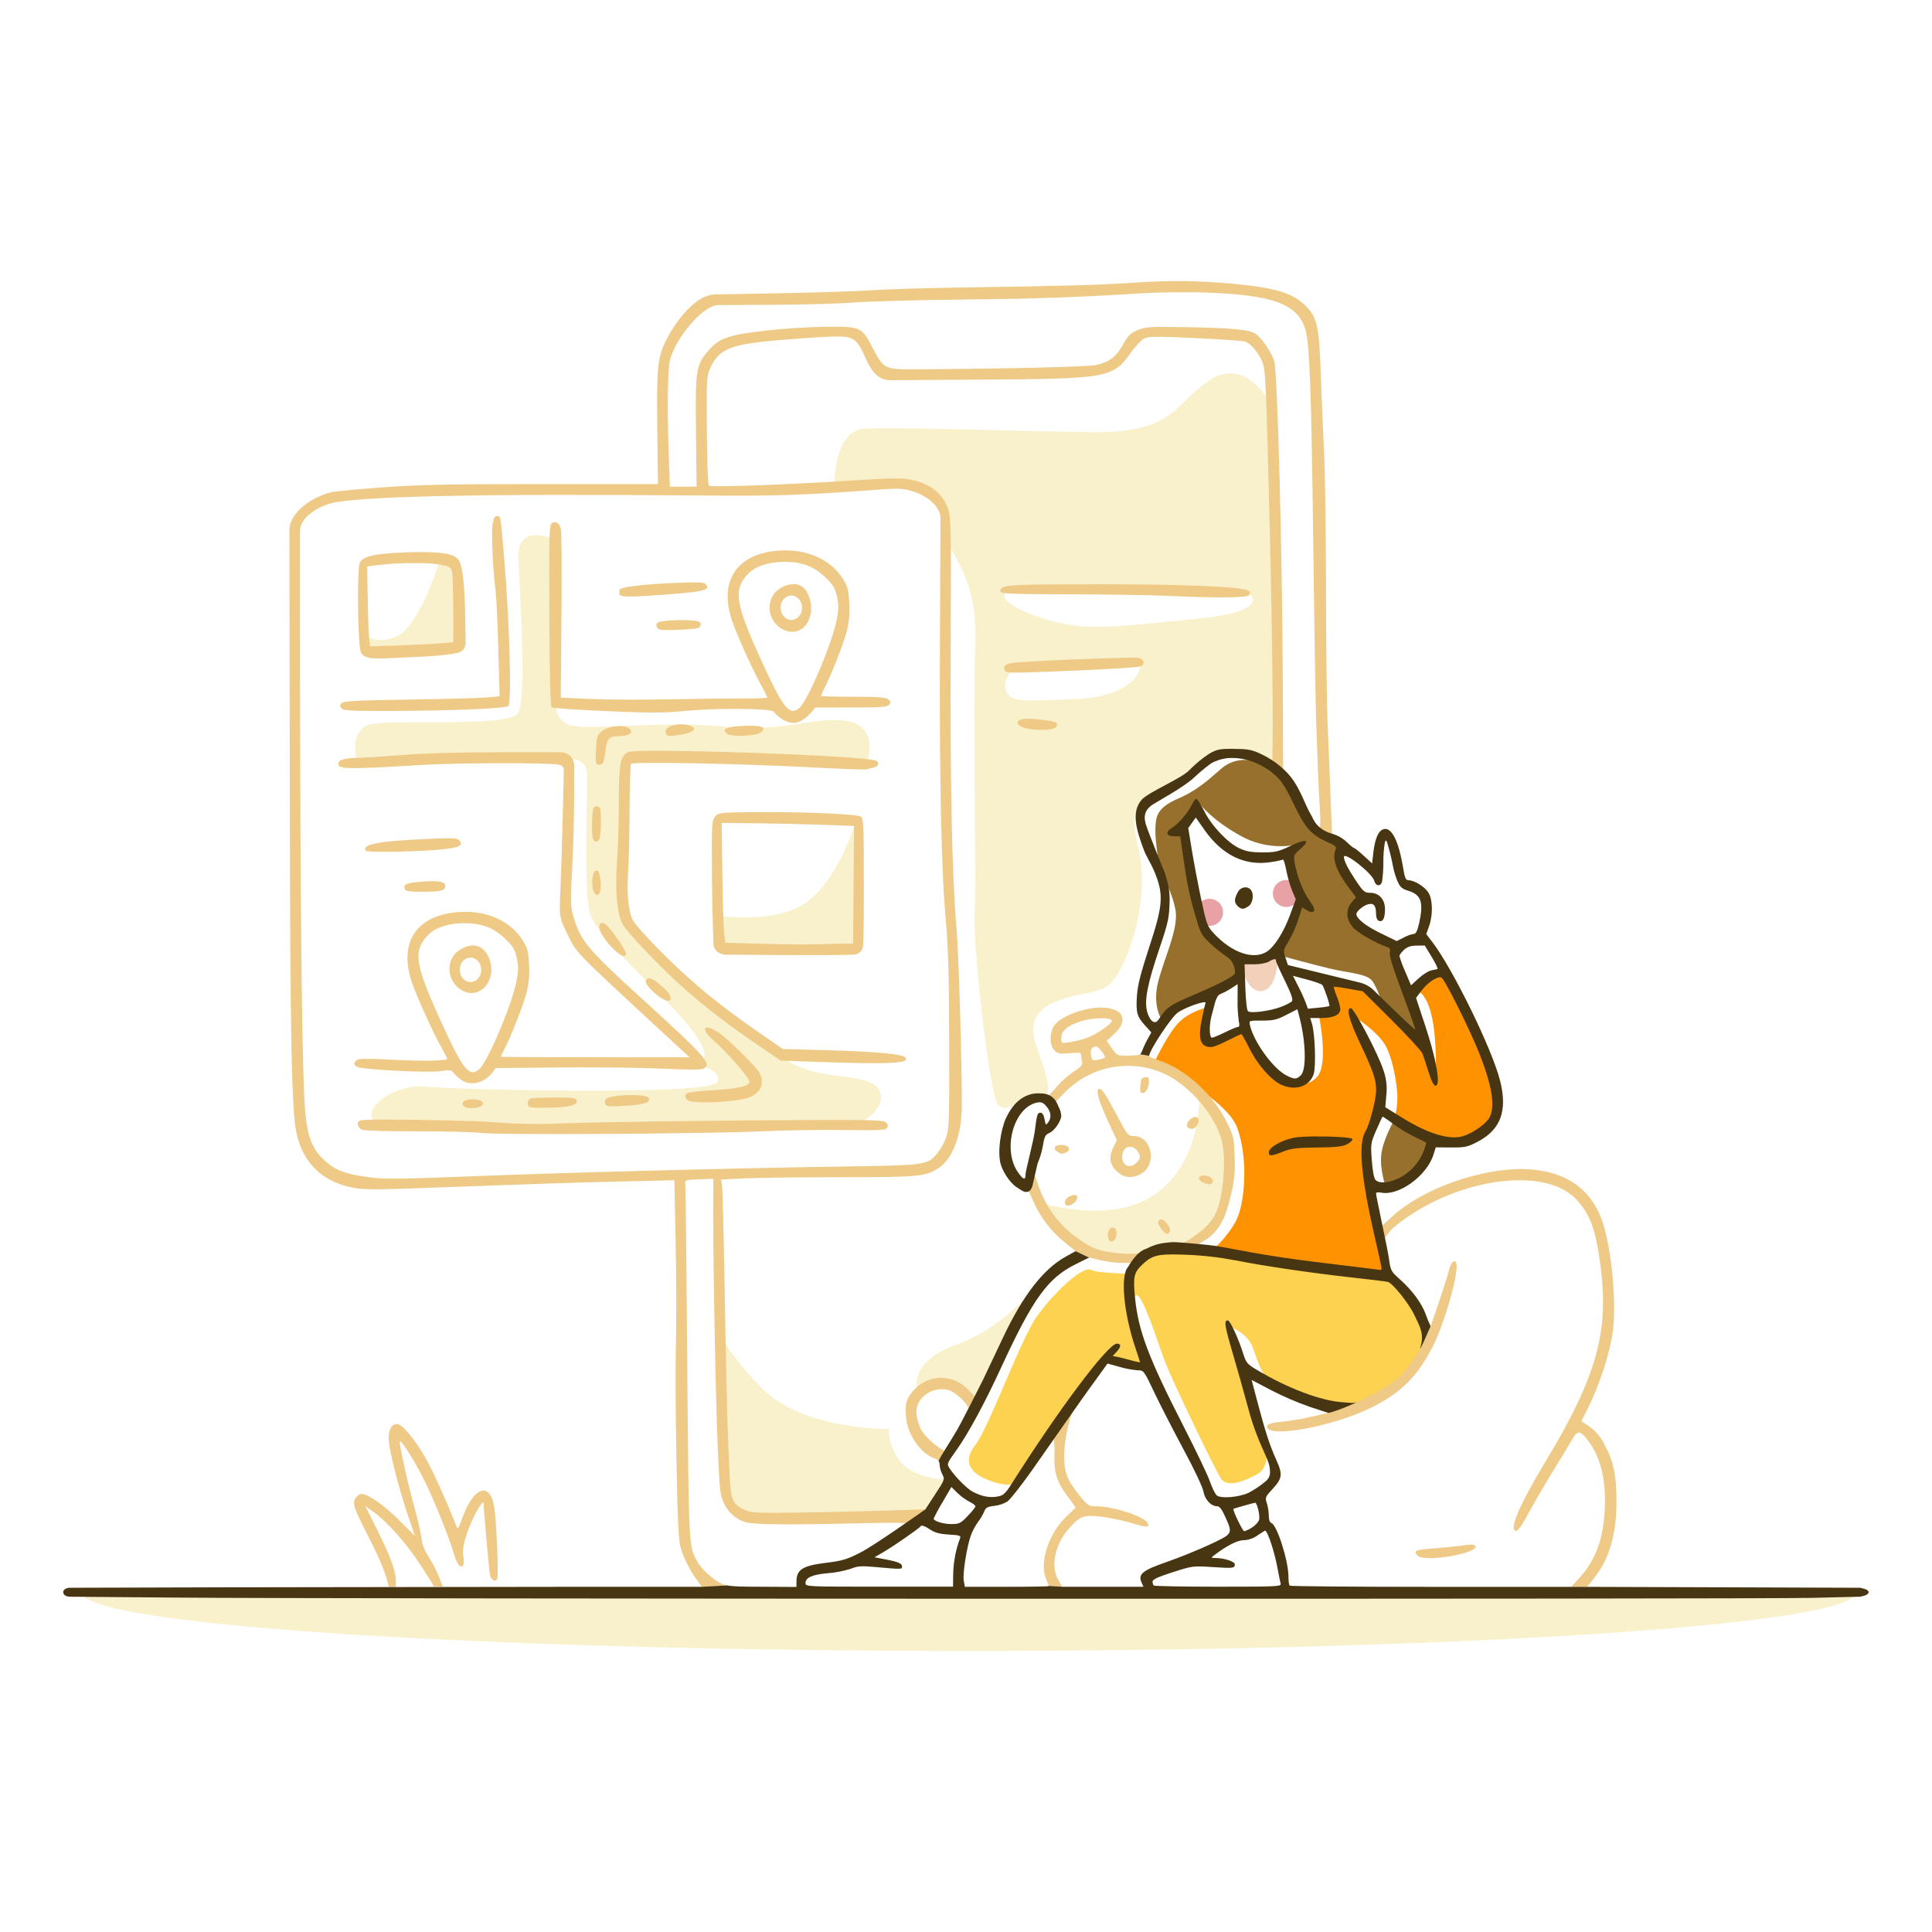 <?xml version="1.0" standalone="no"?><!DOCTYPE svg PUBLIC "-//W3C//DTD SVG 1.1//EN" "http://www.w3.org/Graphics/SVG/1.1/DTD/svg11.dtd"><svg height="1080" node-id="1" sillyvg="true" template-height="1080" template-width="1080" version="1.1" viewBox="0 0 1080 1080" width="1080" xmlns="http://www.w3.org/2000/svg" xmlns:xlink="http://www.w3.org/1999/xlink"><defs node-id="26"></defs><path d="M 1037.15 890.37 C 1037.15 902.21 939.15 913.10 781.35 918.83 C 623.55 924.56 430.75 924.20 278.00 917.90 C 125.25 911.60 36.80 900.37 46.88 888.56 L 541.63 890.37 Z" fill="#f9f1cb" fill-rule="nonzero" id="path2708" node-id="7" stroke="none" target-height="36" target-width="1000.35" target-x="36.8" target-y="888.56"></path><path d="M 687.88 208.71 C 683.76 208.77 679.74 210.06 676.36 212.42 C 655.90 225.68 657.42 242.35 608.93 241.59 C 560.44 240.83 499.07 238.59 482.78 239.69 C 466.49 240.79 466.50 269.62 466.50 269.62 C 466.50 269.62 501.91 267.35 514.22 272.46 C 526.53 277.57 529.38 287.04 528.22 296.89 C 527.06 306.74 546.78 318.49 545.22 359.40 C 543.66 400.31 545.97 496.91 544.84 512.06 C 543.71 527.21 553.17 613.96 558.10 617.75 C 563.03 621.54 562.45 618.12 575.10 615.28 C 587.75 612.44 589.50 613.01 579.46 585.17 C 569.42 557.33 602.56 557.70 616.01 552.97 C 629.46 548.24 642.34 504.10 637.23 478.72 C 632.12 453.34 633.06 456.37 638.93 448.61 C 644.80 440.85 657.50 440.46 667.16 430.80 C 676.82 421.14 688.48 418.68 693.40 420.00 C 698.32 421.32 717.31 429.48 717.31 429.48 L 712.53 282.30 L 710.07 225.67 C 710.07 225.67 701.65 208.83 687.88 208.67 Z M 564.61 329.71 C 564.61 329.71 614.61 330.66 650.79 330.66 C 686.97 330.66 697.95 331.42 697.95 331.42 C 697.95 331.42 712.34 341.64 669.73 345.81 C 627.12 349.98 609.68 352.81 589.42 347.51 C 569.16 342.21 555.00 334.00 564.61 329.66 Z M 631.46 369.88 C 633.95 369.88 635.64 370.01 636.39 370.43 C 640.39 372.71 633.55 389.37 602.49 390.70 C 571.43 392.03 564.99 392.78 562.34 385.97 C 559.69 379.16 568.00 373.23 568.00 373.23 C 595.10 373.53 620.68 370.00 631.46 369.83 Z" fill="#f9f1cb" fill-rule="nonzero" id="path1583" node-id="8" stroke="none" target-height="412.87" target-width="250.82" target-x="466.49" target-y="208.67"></path><path d="M 779.67 625.60 C 779.67 625.60 773.07 636.82 772.13 645.53 C 771.19 654.24 775.00 664.68 775.00 664.68 C 775.00 664.68 790.94 658.26 796.83 649.81 C 802.72 641.36 800.98 636.15 800.98 636.15 Z" fill="#98702d" fill-rule="nonzero" id="path1541" node-id="9" stroke="none" target-height="39.08" target-width="31.53" target-x="771.19" target-y="625.6"></path><path d="M 675.00 563.09 C 675.00 563.09 663.88 565.44 657.58 573.09 C 651.28 580.74 645.06 594.38 645.06 594.38 C 645.06 594.38 685.41 613.38 691.66 630.57 C 697.91 647.76 696.01 673.38 690.66 683.04 C 687.11 689.23 682.49 694.74 677.03 699.33 L 778.74 714.48 C 778.74 714.48 770.21 699.14 768.13 681.71 C 766.05 664.28 759.98 644.02 764.72 634.36 C 769.46 624.70 770.72 625.27 771.07 619.49 C 771.42 613.71 772.30 603.96 768.23 595.34 C 764.16 586.72 756.01 567.60 756.01 567.60 C 756.01 567.60 771.07 576.87 775.24 585.87 C 779.41 594.87 781.49 609.45 781.11 615.32 C 780.90 618.77 780.39 622.19 779.59 625.55 C 779.59 625.55 799.48 638.55 812.74 638.91 C 826.00 639.27 837.17 629.63 836.13 616.55 C 835.09 603.47 824.77 572.71 818.42 560.40 C 812.07 548.09 810.18 545.15 806.20 544.30 C 802.22 543.45 789.44 553.58 789.44 553.58 C 789.44 553.58 795.44 551.21 799.57 565.03 C 803.70 578.85 802.60 604.00 802.60 604.00 C 802.60 604.00 802.51 587.14 791.71 579.09 C 780.91 571.04 762.45 551.35 762.45 551.35 L 742.09 548.00 L 745.69 564.19 L 737.16 567.13 C 737.16 567.13 741.43 586.92 738.49 597.62 C 735.55 608.32 722.68 606.00 722.68 606.00 C 722.68 606.00 711.98 602.00 706.68 594.73 C 701.38 587.46 694.18 574.65 694.18 574.65 L 675.53 583.27 C 675.53 583.27 673.44 576.54 673.92 573.27 C 674.40 570.00 675.00 563.09 675.00 563.09 Z" fill="#ff9200" fill-rule="nonzero" id="path1526" node-id="10" stroke="none" target-height="171.03" target-width="192.11" target-x="645.06" target-y="543.45"></path><path d="M 631.78 712.36 C 628.96 711.55 614.63 712.09 609.78 709.81 C 604.93 707.53 588.62 723.21 579.51 736.06 C 570.40 748.91 553.13 797.40 545.23 807.71 C 537.33 818.02 543.23 824.19 554.34 828.07 C 565.45 831.95 568.93 828.60 568.93 828.60 L 601.21 779.45 L 618.35 758.69 L 641.35 764.05 C 641.35 764.05 636.66 749.72 635.86 745.97 C 635.06 742.22 631.57 725.97 635.06 724.14 C 638.55 722.31 647.24 751.06 651.80 762.58 C 656.36 774.10 678.18 819.36 682.20 826.06 C 686.22 832.76 697.20 827.00 702.82 824.06 C 708.44 821.12 708.58 812.14 708.45 811.47 C 708.32 810.80 694.25 763.25 694.25 763.25 L 688.43 742.00 C 688.43 742.00 697.53 745.48 700.35 753.38 C 703.17 761.28 706.51 772.13 713.74 776.28 C 720.97 780.43 748.02 789.94 755.93 789.54 C 763.84 789.14 785.12 773.07 791.42 764.90 C 797.72 756.73 797.71 739.45 787.42 725.90 C 777.13 712.35 774.42 714.12 754.07 711.97 C 733.72 709.82 663.13 696.70 652.07 697.38 C 641.01 698.06 631.78 712.36 631.78 712.36 Z" fill="#fed251" fill-rule="nonzero" id="path1532" node-id="11" stroke="none" target-height="136.06" target-width="260.39" target-x="537.33" target-y="696.7"></path><path d="M 695.87 424.80 C 691.24 424.76 686.75 426.35 683.17 429.29 C 677.17 434.29 670.77 441.12 658.55 446.43 C 646.33 451.74 646.05 456.66 645.86 463.76 C 645.67 470.86 648.42 486.30 648.42 486.30 C 648.42 486.30 655.33 498.42 657.13 508.84 C 658.93 519.26 650.69 535.73 647.38 548.99 C 644.07 562.25 649.27 569.82 649.27 569.82 C 649.27 569.82 649.75 570.39 654.10 566.04 C 658.45 561.69 679.48 553.63 687.44 549.18 C 695.40 544.73 692.74 541.04 688.86 534.79 C 684.98 528.54 676.64 526.92 673.42 518.79 C 670.20 510.66 660.06 465.66 660.06 465.66 L 668.06 451.36 L 671.00 449.75 C 671.00 449.75 677.72 458.65 694.10 467.56 C 703.99 472.86 715.47 474.37 726.40 471.82 L 719.67 476.74 C 719.67 476.74 720.15 476.93 721.57 483.18 C 722.99 489.43 727.57 502.69 727.57 502.69 L 714.50 531.48 L 715.78 535.79 L 716.49 534.42 C 716.49 534.42 733.73 539.15 743.77 541.52 C 753.81 543.89 763.46 544.27 766.77 547.96 C 768.54 549.96 770.96 555.73 772.87 561.06 C 783.56 572.06 798.40 588.30 798.40 588.30 C 798.40 588.30 784.40 548.43 782.59 545.02 C 780.78 541.61 780.13 529.49 780.13 529.49 C 780.13 529.49 759.22 519.82 756.00 513.10 C 752.78 506.38 762.25 503.82 762.25 503.82 C 762.25 503.82 755.05 493.31 751.55 488.67 C 748.05 484.03 750.32 473.99 749.94 472.38 C 749.56 470.77 739.34 467.17 734.31 464.23 C 729.28 461.29 729.86 455.62 722.85 444.63 C 715.84 433.64 709.41 428.25 703.35 426.07 C 700.95 425.22 698.42 424.79 695.87 424.80 Z" fill="#98702d" fill-rule="nonzero" id="path1535" node-id="12" stroke="none" target-height="163.54" target-width="154.33" target-x="644.07" target-y="424.76"></path><path d="M 310.08 301.60 C 310.08 301.60 288.52 291.29 289.72 312.85 C 290.92 334.41 294.14 389.70 289.79 398.41 C 285.44 407.12 218.57 401.63 206.64 405.04 C 194.71 408.45 199.44 425.69 199.44 425.69 L 315.17 425.00 C 315.17 425.00 327.49 421.65 328.03 432.10 C 328.57 442.55 326.15 497.99 329.63 510.31 C 333.11 522.63 364.72 550.63 379.72 567.37 C 394.72 584.11 395.93 590.54 391.51 593.37 C 387.09 596.20 403.83 596.85 401.15 604.75 C 398.47 612.65 256.24 609.17 237.63 607.43 C 219.02 605.69 199.46 622.03 211.11 627.92 C 222.76 633.81 294.81 632.34 310.11 631.54 C 325.41 630.74 379.76 631.94 398.24 629.26 C 416.72 626.58 472.97 629.93 476.45 629.26 C 479.93 628.59 494.93 621.26 492.12 610.91 C 489.31 600.56 466.77 603.16 451.54 598.06 C 436.31 592.96 432.00 586.20 432.00 586.20 C 432.00 586.20 360.21 532.63 353.65 519.20 C 347.09 505.77 346.28 495.63 347.89 481.83 C 349.50 468.03 350.43 425.18 350.43 425.18 C 350.43 425.18 410.57 421.83 431.86 424.11 C 453.15 426.39 482.62 427.19 484.09 426.52 C 485.56 425.85 491.32 406.17 473.64 403.08 C 455.96 399.99 438.29 409.78 403.73 406.16 C 369.17 402.54 327.80 408.84 318.02 405.22 C 308.24 401.60 310.79 389.29 310.79 389.29 Z" fill="#f9f1cb" fill-rule="nonzero" id="path1571" node-id="13" stroke="none" target-height="342.52" target-width="300.22" target-x="194.71" target-y="291.29"></path><path d="M 477.45 461.70 C 477.45 461.70 468.58 491.22 451.16 504.10 C 433.74 516.98 402.10 511.87 402.10 511.87 L 402.48 530.43 L 480.70 530.81 Z" fill="#f9f1cb" fill-rule="nonzero" id="path1543" node-id="14" stroke="none" target-height="69.11" target-width="78.6" target-x="402.1" target-y="461.7"></path><path d="M 246.00 312.90 C 246.00 312.90 234.82 349.54 222.14 355.51 C 209.46 361.48 203.86 354.09 203.86 354.09 L 207.55 363.66 C 207.55 363.66 255.95 362.04 256.13 361.66 C 256.31 361.28 254.84 315.00 254.84 315.00 Z" fill="#f9f1cb" fill-rule="nonzero" id="path1546" node-id="15" stroke="none" target-height="50.76" target-width="52.45" target-x="203.86" target-y="312.9"></path><path d="M 583.16 714.77 C 583.16 714.77 562.80 741.55 535.00 751.46 C 507.20 761.37 512.76 777.46 512.76 777.46 C 512.76 777.46 529.62 770.60 535.11 773.82 C 540.60 777.04 544.77 785.56 544.77 785.56 C 544.77 785.56 554.00 769.83 555.52 767.00 C 557.04 764.17 583.16 714.77 583.16 714.77 Z" fill="#f9f1cb" fill-rule="nonzero" id="path1573" node-id="16" stroke="none" target-height="70.79" target-width="75.96" target-x="507.2" target-y="714.77"></path><path d="M 528.62 827.00 C 528.62 827.00 510.25 826.81 502.86 816.40 C 495.47 805.99 497.00 798.81 497.00 798.81 C 497.00 798.81 448.32 799.57 425.40 775.52 C 402.48 751.47 402.30 743.89 402.30 743.89 C 402.30 743.89 404.38 830.63 404.95 831.77 C 405.52 832.91 402.86 847.30 428.63 848.82 C 454.40 850.34 519.16 847.11 519.16 847.11 Z" fill="#f9f1cb" fill-rule="nonzero" id="path1580" node-id="17" stroke="none" target-height="106.45" target-width="126.32" target-x="402.3" target-y="743.89"></path><path d="M 661.73 157.13 L 661.73 157.13 C 652.87 157.04 643.97 157.33 634.26 158.00 C 615.82 159.28 593.26 159.93 543.76 160.60 C 520.66 160.92 495.46 161.65 487.76 162.21 C 480.06 162.77 457.11 163.55 436.76 163.92 L 399.76 164.60 C 388.08 164.60 376.32 182.07 372.43 190.05 C 367.52 200.12 367.02 205.12 367.43 239.59 L 367.79 270.59 L 304.28 270.59 C 253.21 270.59 235.79 270.90 215.35 272.33 C 201.35 273.33 187.95 274.56 185.53 275.10 C 175.19 277.42 161.77 285.92 161.77 296.55 L 161.99 439.05 C 162.22 581.93 162.99 621.37 165.82 633.81 C 169.66 650.66 180.70 660.98 198.28 664.12 C 203.43 665.04 212.13 665.05 236.36 664.12 C 307.52 661.50 319.05 661.12 347.36 660.46 L 376.98 659.76 L 377.70 694.64 C 378.09 713.83 378.16 738.97 377.84 750.52 C 377.52 762.07 377.65 791.52 378.14 816.02 C 378.88 853.57 379.29 861.38 380.74 866.02 C 382.86 872.40 385.99 878.40 390.00 883.80 L 392.38 887.05 L 406.52 886.28 C 405.23 886.03 403.97 885.59 402.80 884.99 C 398.02 882.60 391.71 876.69 389.55 872.55 C 384.96 863.82 385.02 864.88 384.20 762.05 C 383.77 708.43 383.28 663.43 383.10 662.05 C 382.79 659.59 382.90 659.55 390.79 659.27 L 398.79 658.98 L 398.70 674.77 C 398.54 702.53 400.05 782.68 401.23 809.55 C 402.30 833.73 402.55 835.91 404.80 840.55 C 407.17 845.63 411.62 849.44 417.00 851.00 C 421.40 852.26 443.06 852.47 477.72 851.58 C 496.18 851.10 505.97 851.14 506.72 851.67 L 517.32 843.74 L 491.03 844.55 C 476.57 844.99 454.78 845.47 442.62 845.61 C 423.25 845.83 420.01 845.61 416.54 844.09 C 409.54 840.96 408.54 838.74 407.87 824.83 C 406.67 800.69 406.14 780.73 405.15 723.56 C 404.60 691.66 403.91 664.17 403.60 662.47 L 403.06 659.38 L 415.90 658.72 C 422.96 658.36 447.20 658.07 469.77 658.07 C 514.26 658.07 517.77 657.71 525.08 652.67 C 532.61 647.45 537.51 634.36 537.64 619.06 C 537.83 596.41 535.98 534.11 534.64 518.06 C 532.14 488.30 531.12 438.61 531.44 362.56 C 531.74 294.72 531.63 289.20 529.98 284.47 C 526.89 275.62 519.98 270.29 508.73 268.07 C 503.97 267.14 497.82 267.22 478.73 268.46 C 440.91 270.93 397.30 272.52 396.27 271.46 C 395.76 270.96 395.27 257.04 395.13 240.54 C 394.93 212.27 395.03 210.27 396.95 205.94 C 401.54 195.59 407.80 192.74 430.73 190.58 C 440.09 189.70 453.37 188.70 460.26 188.37 C 463.31 188.22 465.85 188.10 468.00 188.09 L 468.00 188.09 C 477.31 188.09 479.27 189.91 483.44 199.30 C 486.75 206.73 490.29 212.54 497.73 212.54 L 547.23 212.22 C 619.75 211.74 622.06 211.33 632.23 197.04 C 634.78 193.47 638.13 189.93 639.68 189.17 C 642.04 188.03 646.68 187.99 667.68 188.96 C 681.54 189.60 694.19 190.48 695.80 190.90 C 699.36 191.90 704.80 198.66 706.21 203.99 C 707.49 208.76 707.84 217.73 709.80 295.54 C 711.34 356.73 711.97 424.29 711.01 425.24 C 711.01 425.24 717.26 431.14 717.26 431.14 L 717.26 431.14 L 717.11 383.00 C 716.83 308.80 714.11 207.78 712.33 201.86 C 710.89 197.16 705.53 189.25 702.09 186.73 C 698.65 184.21 688.55 183.28 661.25 182.85 C 642.59 182.56 640.33 182.71 635.96 184.53 C 631.89 186.23 630.65 187.46 627.71 192.71 C 623.83 199.60 620.20 202.36 612.71 204.06 C 608.34 205.06 562.19 206.15 512.20 206.45 C 494.51 206.56 494.06 206.34 488.04 194.86 C 481.63 182.63 481.37 182.51 461.91 182.66 C 452.74 182.73 437.79 183.66 427.39 184.90 C 406.78 187.28 401.98 189.02 395.66 196.40 C 389.10 204.06 388.66 206.81 389.07 241.29 L 389.40 272.04 L 374.47 272.04 L 373.74 251.51 C 373.34 240.22 373.19 224.35 373.42 216.25 C 373.82 202.25 374.04 201.25 377.01 194.73 C 380.73 186.64 393.01 170.58 401.75 170.54 L 432.75 170.39 C 449.80 170.31 469.83 169.73 477.25 169.11 C 484.67 168.49 511.45 167.75 536.75 167.47 C 580.60 166.97 599.50 166.32 637.75 163.99 C 643.60 163.63 652.03 163.41 660.01 163.38 L 660.01 163.38 C 664.80 163.38 669.44 163.38 673.25 163.52 C 711.09 164.68 725.40 169.89 729.70 184.07 C 732.11 192.07 733.07 218.60 734.17 308.07 C 734.69 350.70 735.38 392.77 735.70 401.57 C 736.02 410.37 736.50 423.88 736.78 431.57 C 737.06 439.26 737.56 449.06 737.88 453.32 C 738.26 458.38 738.10 464.06 737.42 464.06 C 736.54 464.06 744.56 466.00 744.56 466.00 L 744.56 466.00 L 743.87 447.27 C 743.50 436.98 742.77 419.11 742.25 407.56 C 741.73 396.01 741.25 360.92 741.25 329.56 C 741.25 298.20 740.73 264.01 740.19 253.56 C 739.65 243.11 738.82 223.56 738.36 210.06 C 737.43 182.73 736.36 177.60 730.05 171.17 C 722.86 163.82 713.05 160.80 688.98 158.60 C 679.41 157.72 670.59 157.25 661.72 157.15 L 661.72 157.15 Z M 517.35 843.73 L 517.35 843.73 Z M 501.35 273.21 C 504.19 273.19 507.02 273.62 509.73 274.50 C 517.61 276.69 525.73 282.92 525.73 289.56 L 525.41 359.06 C 525.07 434.85 526.21 487.53 528.80 515.56 C 530.06 529.11 530.50 545.56 530.60 582.06 C 530.72 626.97 530.60 630.95 528.87 635.90 C 527.69 639.11 526.00 642.12 523.87 644.80 C 518.03 651.45 518.73 651.36 466.21 652.17 C 406.92 653.08 310.13 655.66 262.72 657.59 C 228.23 659.00 215.24 659.19 208.72 658.39 C 193.20 656.49 187.37 654.39 180.89 648.20 C 174.41 642.01 172.00 635.70 170.67 621.98 C 168.83 603.10 167.72 503.77 167.72 357.56 L 167.72 296.56 C 168.04 288.94 177.52 283.51 184.63 281.46 C 198.16 277.57 263.89 275.86 389.22 276.97 C 432.88 277.36 448.67 276.87 488.22 273.91 C 493.46 273.51 497.04 273.28 499.74 273.22 C 500.29 273.22 500.82 273.22 501.32 273.22 Z M 277.93 288.50 C 276.48 288.50 275.93 289.50 275.37 293.16 C 274.61 298.22 275.51 318.79 276.99 330.00 C 277.49 333.85 278.21 348.75 278.58 363.11 L 279.26 389.21 L 272.35 389.86 C 268.55 390.22 249.02 390.76 228.95 391.06 C 199.66 391.50 192.17 391.89 191.03 393.01 C 189.89 394.13 189.85 394.68 190.90 395.95 C 191.95 397.22 195.80 397.49 217.32 397.44 C 251.53 397.36 282.78 396.07 284.17 394.67 C 286.10 392.74 284.88 348.74 281.91 312.99 C 279.80 287.59 279.91 288.50 277.91 288.50 Z M 310.27 291.89 L 310.27 291.89 C 309.53 291.89 308.82 292.17 308.27 292.67 C 307.03 293.67 306.86 301.28 307.07 344.21 C 307.24 378.58 307.66 394.82 308.40 395.39 C 308.98 395.86 322.74 396.82 338.97 397.52 C 363.84 398.60 370.74 398.59 382.97 397.41 C 400.57 395.70 430.97 395.94 432.47 397.80 C 433.02 398.49 437.57 404.07 443.72 404.07 C 449.87 404.07 455.72 395.50 455.72 395.50 L 475.72 395.50 C 492.86 395.50 495.89 395.27 497.03 393.90 C 498.17 392.53 498.08 392.08 496.47 390.90 C 494.86 389.72 490.39 389.50 476.75 389.50 C 466.96 389.50 458.94 389.26 458.94 388.97 C 459.64 387.11 460.47 385.30 461.42 383.55 C 465.23 376.03 471.63 359.50 473.48 352.39 C 474.68 347.47 475.11 342.39 474.74 337.34 C 474.39 329.87 473.93 328.01 471.36 323.86 C 464.58 312.86 451.36 306.86 436.08 307.74 C 412.24 309.13 401.73 324.24 409.08 346.59 C 411.56 354.15 420.68 374.42 425.55 383.17 C 426.85 385.35 427.99 387.61 428.98 389.94 C 428.98 390.28 421.89 390.51 413.23 390.46 C 404.57 390.41 386.68 390.64 373.48 390.95 C 360.28 391.26 341.38 391.18 331.48 390.76 L 313.48 390.00 L 313.87 344.50 C 314.09 319.50 313.95 297.57 313.56 295.83 C 313.02 293.38 311.75 291.95 310.30 291.89 Z M 236.52 308.62 C 233.74 308.62 230.64 308.62 227.17 308.78 C 209.50 309.42 203.17 310.83 201.17 314.54 C 199.62 317.44 199.90 352.47 201.26 362.68 C 201.44 363.98 201.73 367.58 208.55 368.01 C 212.70 368.28 220.78 367.77 232.50 367.26 C 246.61 366.66 256.25 365.37 257.73 364.26 C 259.50 363.05 260.47 360.98 260.28 358.85 L 260.07 346.00 C 259.79 326.78 258.65 316.50 256.42 313.09 C 254.42 310.05 248.55 308.67 236.52 308.62 Z M 438.45 314.06 C 448.45 314.06 455.07 316.60 461.51 322.89 C 466.01 327.28 466.91 328.82 467.93 333.81 C 468.93 338.54 468.84 340.96 467.64 346.81 C 464.86 360.42 451.50 391.81 446.82 395.75 C 441.42 400.27 438.05 396.23 426.64 371.50 C 410.91 337.40 409.64 329.66 418.18 320.78 C 422.29 316.52 429.71 314.06 438.45 314.06 Z M 233.45 314.77 L 233.45 314.77 C 237.40 314.71 241.35 314.95 245.26 315.48 C 251.14 316.59 252.01 317.04 252.64 319.37 C 253.03 320.82 253.35 330.37 253.38 340.51 L 253.38 359.01 L 245.88 359.64 C 241.75 359.99 231.30 360.52 222.65 360.81 L 206.93 361.33 L 206.44 358.17 C 206.17 356.43 205.79 346.39 205.59 335.86 L 205.23 316.71 L 208.81 316.15 C 216.97 315.12 225.19 314.66 233.41 314.77 Z M 388.59 325.55 L 388.59 325.55 C 386.09 325.55 382.53 325.65 377.42 325.86 C 360.27 326.57 348.02 328.00 346.55 329.46 C 346.06 329.96 346.25 331.01 346.25 331.93 C 346.25 334.01 351.87 333.93 375.64 332.09 C 393.52 330.73 397.16 329.71 394.64 326.72 C 393.97 325.91 392.72 325.56 388.55 325.55 Z M 443.95 326.55 C 441.10 326.53 438.30 327.39 435.95 329.00 C 427.30 334.45 428.66 347.85 438.29 352.16 C 449.24 357.07 457.57 343.67 451.29 331.32 C 449.95 328.48 447.14 326.62 444.00 326.51 Z M 614.24 326.63 C 561.99 326.63 559.24 326.80 559.24 330.63 C 559.24 331.89 564.68 332.12 597.99 332.23 C 619.30 332.30 643.49 332.67 651.74 333.05 C 679.93 334.35 696.88 334.24 698.13 332.73 C 698.98 331.73 698.95 331.10 698.00 330.32 C 695.26 328.00 664.37 326.63 614.27 326.59 Z M 442.37 332.93 C 445.70 332.93 448.37 335.98 448.37 339.74 C 448.37 343.50 445.67 346.55 442.37 346.55 C 439.07 346.55 436.37 343.50 436.37 339.74 C 436.37 335.98 439.07 332.88 442.40 332.89 Z M 381.28 346.65 C 378.24 346.61 375.20 346.75 372.17 347.05 C 367.95 347.56 366.92 348.05 366.92 349.54 C 366.96 350.62 367.65 351.56 368.67 351.92 C 371.08 352.63 388.00 351.92 390.22 351.03 C 391.18 350.66 391.78 349.70 391.70 348.67 C 391.46 347.39 389.90 346.97 384.40 346.72 C 383.40 346.72 382.40 346.66 381.28 346.65 Z M 632.63 367.65 C 618.31 367.71 569.63 369.78 565.47 370.65 C 561.76 371.42 560.79 372.46 561.67 374.74 C 562.20 376.13 564.57 376.23 582.00 375.63 C 610.19 374.63 635.69 373.22 637.60 372.49 C 640.32 371.44 639.60 368.39 636.43 367.76 C 635.18 367.64 633.92 367.60 632.66 367.64 Z M 574.26 401.76 C 573.32 401.73 572.39 401.80 571.47 401.98 C 567.68 402.98 568.05 405.34 572.24 406.76 C 577.52 408.56 588.70 408.42 590.24 406.52 C 591.00 405.61 591.15 404.63 590.61 404.13 C 589.48 403.05 579.55 401.76 574.23 401.76 Z M 380.87 404.90 C 380.01 404.90 379.16 404.96 378.31 405.08 C 373.55 405.79 371.39 407.62 372.31 410.08 C 372.83 411.43 373.83 411.60 377.96 411.08 C 384.09 410.27 387.90 408.89 387.90 407.49 C 387.90 406.09 384.55 404.91 380.87 404.90 Z M 419.04 405.68 C 418.04 405.68 416.91 405.68 415.69 405.76 C 405.96 406.16 403.03 407.56 406.45 410.16 C 409.18 412.25 423.45 411.43 425.83 409.05 C 428.21 406.67 426.15 405.64 419.00 405.68 Z M 345.90 405.90 C 342.43 405.96 338.46 407.01 336.15 409.00 C 333.84 410.99 333.43 412.09 333.15 419.41 C 332.81 426.96 332.92 427.50 334.78 427.50 C 337.17 427.50 337.59 426.56 338.52 419.13 C 339.29 412.98 340.66 411.52 345.68 411.49 C 350.32 411.49 353.12 410.37 352.79 408.70 C 352.37 406.75 349.38 405.84 345.90 405.90 Z M 371.80 419.71 L 364.88 419.71 C 357.04 419.76 351.88 420.00 351.00 420.47 C 346.71 422.77 345.94 426.95 345.94 448.22 C 345.94 459.10 345.47 474.11 344.94 481.57 C 343.73 497.57 344.83 510.33 347.94 516.40 C 350.50 521.40 371.17 542.90 384.50 554.40 C 396.85 565.06 406.72 572.57 423.41 584.01 L 436.33 592.87 L 454.41 593.51 C 497.84 595.07 509.41 594.51 505.92 591.00 C 504.04 589.13 488.44 587.77 460.05 587.00 L 437.60 586.38 L 426.55 578.77 C 401.55 561.58 386.61 549.25 368.42 530.94 C 361.23 523.69 354.57 516.12 353.61 514.10 C 351.26 509.10 350.31 499.00 351.13 487.51 C 351.51 482.28 351.86 466.76 351.92 453.01 C 351.98 439.26 352.36 427.56 352.76 427.01 C 353.76 425.70 412.62 426.82 452.68 428.92 C 469.29 429.78 483.46 430.31 484.18 430.09 C 484.90 429.87 486.73 429.40 488.25 429.09 C 491.20 428.45 491.95 426.09 489.51 425.17 C 483.66 422.93 409.13 419.92 371.85 419.74 Z M 278.62 420.52 C 256.46 420.52 236.79 421.08 225.44 422.01 C 215.54 422.83 204.52 423.54 200.94 423.60 C 192.84 423.73 189.55 424.60 189.13 426.76 C 188.50 430.04 194.55 430.14 235.94 427.59 C 255.94 426.36 309.28 426.30 312.46 427.51 C 314.08 427.79 315.21 428.71 315.18 431.13 L 314.61 454.79 C 314.26 469.21 313.67 488.06 313.31 496.68 C 312.59 513.68 312.31 512.28 318.78 525.43 C 322.10 532.19 325.09 535.24 358.44 566.06 L 385.44 591.00 L 332.70 591.00 C 303.70 591.00 279.95 590.88 279.95 590.72 C 279.95 590.56 281.06 588.24 282.42 585.55 C 286.23 578.03 292.63 561.55 294.48 554.39 C 295.68 549.49 296.10 544.43 295.75 539.39 C 295.39 531.92 294.93 530.06 292.36 525.91 C 285.58 514.91 272.36 508.91 257.08 509.80 C 233.24 511.18 222.73 526.30 230.08 548.64 C 232.56 556.21 241.68 576.47 246.55 585.22 C 247.81 587.36 248.96 589.57 249.98 591.84 C 249.98 593.04 236.77 593.28 219.65 592.41 C 205.46 591.68 200.47 591.73 199.40 592.62 C 197.51 594.19 197.61 595.29 199.73 596.41 C 202.64 597.96 239.73 599.84 246.27 598.78 C 251.19 597.99 252.27 598.09 253.27 599.48 C 254.50 600.90 255.87 602.19 257.37 603.33 L 257.37 603.33 C 262.49 607.33 270.37 605.72 274.98 599.82 L 277.16 597.05 L 313.32 596.71 C 333.21 596.52 358.90 596.83 370.42 597.39 C 383.96 598.05 392.00 598.07 393.17 597.45 C 398.17 594.75 395.31 591.45 356.98 556.57 C 328.98 531.07 324.66 525.89 320.83 513.29 C 318.83 506.74 318.83 505.58 319.83 485.75 C 320.45 474.36 320.95 456.55 320.94 446.16 L 320.94 427.25 C 320.79 425.52 320.05 423.89 318.84 422.65 C 317.46 421.40 315.70 420.65 313.84 420.52 Z M 333.62 450.70 C 332.91 450.68 332.23 451.02 331.83 451.61 C 330.83 453.18 330.59 466.50 331.52 468.92 C 332.45 471.34 334.59 470.85 335.28 468.25 C 335.76 465.10 335.97 461.91 335.90 458.72 C 335.90 452.96 335.58 451.31 334.31 450.83 C 334.10 450.75 333.88 450.70 333.65 450.70 Z M 429.24 453.94 C 425.76 453.94 422.31 453.94 418.98 454.00 C 402.07 454.24 401.48 454.32 399.66 456.57 C 397.84 458.82 397.79 460.88 398.01 492.57 C 398.14 511.07 398.84 526.14 398.84 527.38 C 398.84 531.80 402.91 533.65 405.52 533.65 C 413.32 533.65 462.52 534.24 477.09 533.65 C 479.88 533.67 482.22 531.55 482.47 528.77 C 482.80 523.61 482.91 513.42 482.91 495.14 C 482.91 462.93 482.70 457.65 481.39 456.56 C 479.83 455.16 453.65 454.00 429.27 453.94 Z M 403.42 460.00 L 422.42 460.21 C 432.88 460.32 449.53 460.70 459.42 461.06 L 477.42 461.71 L 477.14 494.61 L 476.86 527.51 L 471.55 527.51 C 468.62 527.51 462.22 527.66 457.32 527.85 C 452.42 528.04 438.74 527.93 426.92 527.60 L 405.46 527.00 L 404.80 521.50 C 404.43 518.50 403.98 503.39 403.80 487.99 Z M 251.05 468.57 C 248.64 468.57 245.14 468.68 239.96 468.91 C 211.62 470.14 202.21 471.91 204.43 475.50 C 205.24 476.80 237.93 476.07 249.84 474.50 C 257.21 473.50 258.91 472.41 256.84 469.94 C 256.09 469.00 255.08 468.57 251.05 468.56 Z M 333.58 486.68 C 333.43 486.66 333.27 486.66 333.12 486.68 C 331.12 487.07 330.24 495.30 331.93 498.45 C 334.46 503.18 336.63 498.57 335.49 490.91 C 335.00 487.85 334.56 486.74 333.58 486.67 Z M 241.78 492.58 C 240.09 492.58 238.05 492.67 235.64 492.86 C 227.20 493.51 225.29 494.34 226.28 496.95 C 226.76 498.21 228.61 498.50 235.67 498.50 C 246.33 498.50 248.95 497.88 248.95 495.42 C 249.00 493.46 246.88 492.58 241.78 492.57 Z M 336.58 515.86 C 336.38 515.84 336.18 515.88 336.01 515.97 C 333.28 517.66 336.17 523.74 342.91 530.48 C 347.09 534.66 349.91 535.66 349.91 532.94 C 349.91 531.21 342.19 519.99 339.03 517.13 C 338.36 516.46 337.51 516.01 336.58 515.85 Z M 259.45 516.07 C 269.45 516.07 276.07 518.61 282.51 524.90 C 287.01 529.29 287.91 530.84 288.93 535.82 C 289.93 540.55 289.84 542.97 288.65 548.82 C 285.87 562.44 272.50 593.82 267.82 597.76 C 262.42 602.28 259.06 598.24 247.65 573.51 C 231.91 539.41 230.65 531.67 239.19 522.79 C 243.29 518.52 250.71 516.06 259.45 516.06 Z M 264.45 528.53 C 261.78 528.62 259.19 529.48 257.00 531.00 C 248.35 536.45 249.71 549.85 259.34 554.16 C 268.55 558.29 277.26 548.27 273.98 537.32 C 272.29 531.60 268.82 528.57 264.46 528.52 Z M 263.00 535.34 C 266.33 535.34 269.00 538.34 269.00 542.15 C 269.00 545.96 266.31 548.96 263.00 548.96 C 259.69 548.96 257.00 545.91 257.00 542.15 C 257.00 538.39 259.65 535.33 263.00 535.34 Z M 362.88 546.83 C 362.56 546.79 362.23 546.85 361.94 547.01 C 359.61 548.46 361.74 551.89 367.94 556.75 C 375.11 562.34 377.82 558.34 371.02 552.20 C 367.21 548.75 364.46 546.94 362.86 546.83 Z M 395.44 574.37 C 393.08 574.37 393.83 577.21 398.72 581.49 C 406.28 588.11 418.97 602.57 418.97 604.58 C 418.97 607.22 412.97 608.58 397.67 609.47 C 390.67 609.87 384.38 610.68 383.78 611.28 C 382.08 612.99 383.57 615.28 386.65 615.78 C 395.38 617.09 415.94 615.33 420.24 612.90 C 425.82 609.75 427.35 605.03 424.53 599.71 C 422.72 596.28 406.72 580.52 401.53 577.10 C 398.75 575.23 396.66 574.39 395.42 574.37 Z M 353.08 612.14 C 347.08 612.14 340.14 612.93 338.69 614.38 C 338.11 615.16 337.99 616.19 338.36 617.09 C 338.95 618.62 340.16 618.73 349.71 618.15 C 360.11 617.51 364.10 616.15 362.61 613.74 C 361.94 612.66 357.78 612.15 353.08 612.14 Z M 309.94 613.50 C 303.44 613.50 297.42 613.78 296.55 614.11 C 294.66 614.83 294.44 618.11 296.21 618.89 C 296.90 619.19 302.21 619.33 307.97 619.19 C 318.87 618.91 323.32 617.61 322.32 614.99 C 321.86 613.79 319.46 613.50 309.94 613.50 Z M 263.51 614.50 C 259.65 614.50 257.38 616.50 259.19 618.33 C 261.32 620.45 269.97 619.33 269.97 616.99 C 270.00 615.37 267.69 614.50 263.49 614.50 Z M 213.28 625.88 C 209.42 625.79 205.56 625.92 201.72 626.26 C 199.02 626.84 199.58 630.41 202.55 631.54 C 204.04 632.10 217.04 632.47 233.30 632.42 C 248.79 632.42 264.84 632.78 268.97 633.32 C 278.23 634.55 395.18 633.85 426.64 632.38 C 438.83 631.81 459.21 631.50 471.92 631.67 C 491.62 631.95 495.17 631.78 495.92 630.50 C 496.56 629.50 496.38 628.50 495.36 627.50 C 494.08 626.22 488.64 626.01 458.14 626.09 C 408.27 626.22 340.54 627.09 314.43 627.98 C 301.93 628.56 289.41 628.36 276.93 627.39 C 266.41 626.49 231.73 625.79 213.26 625.88 Z M 851.81 653.50 C 827.33 653.10 794.81 664.61 777.92 680.35 C 775.32 682.77 769.92 687.69 769.74 687.35 C 769.74 687.35 769.74 687.20 769.74 687.22 L 769.63 687.33 L 771.55 694.65 C 771.88 695.93 775.86 688.84 778.76 686.41 C 799.15 669.29 827.04 659.74 849.49 659.77 C 862.96 659.77 874.49 663.24 881.24 670.58 C 888.71 678.69 891.71 686.58 894.35 705.05 C 899.89 743.81 893.06 768.77 863.51 817.76 C 849.24 841.42 843.51 855.03 847.37 855.81 C 848.45 856.03 850.72 852.81 854.78 845.33 C 858.00 839.40 864.09 828.92 868.33 822.05 C 872.57 815.18 877.25 807.41 878.75 804.81 C 881.86 799.41 883.26 799.50 887.75 805.35 C 894.81 814.60 897.89 827.43 897.06 843.97 C 896.22 860.69 891.80 872.39 882.54 882.43 L 878.29 887.04 L 887.20 887.04 L 887.20 887.04 L 890.62 882.82 C 899.50 871.88 903.55 858.39 903.62 839.58 C 903.62 824.84 902.09 817.22 897.07 807.78 C 894.73 802.89 891.00 798.79 886.35 796.00 L 884.00 794.47 L 887.12 788.30 C 893.61 775.44 899.21 758.86 901.31 746.30 C 903.85 731.11 901.31 700.30 896.15 684.05 C 890.62 666.59 878.15 656.51 859.15 654.05 C 856.73 653.74 854.28 653.56 851.84 653.53 Z M 813.05 705.00 C 812.15 705.00 810.96 706.48 810.22 709.30 C 807.73 718.72 799.74 741.36 799.74 741.36 C 799.74 741.36 794.08 755.51 786.90 764.24 C 783.19 769.95 777.50 773.98 766.48 779.84 C 762.54 781.94 758.34 783.84 758.34 783.84 C 758.34 783.84 748.75 788.34 742.63 789.77 L 733.70 791.83 C 728.77 792.97 723.79 793.87 718.77 794.51 C 710.03 795.42 708.27 795.90 708.27 797.44 C 708.27 804.25 745.71 797.38 766.97 786.67 C 783.51 778.35 792.61 769.17 801.19 752.18 C 807.01 740.65 814.27 716.11 814.27 707.96 C 814.27 705.96 813.75 704.96 813.05 704.96 Z M 525.70 770.20 C 520.00 770.34 514.62 772.85 510.84 777.11 C 506.65 781.75 505.90 784.26 506.45 791.84 C 507.18 801.74 514.45 812.49 522.37 815.24 C 523.27 815.48 524.09 815.98 524.70 816.69 C 525.83 813.90 529.23 812.31 529.60 811.38 C 527.07 811.69 517.09 803.86 514.60 798.60 C 513.26 795.66 512.46 792.51 512.24 789.29 C 512.24 782.29 518.84 776.74 526.24 776.60 C 527.64 776.57 529.03 776.74 530.38 777.10 C 534.03 778.10 541.19 784.80 541.22 787.27 L 545.09 780.66 L 545.09 780.66 L 545.09 780.66 L 540.91 776.48 C 536.91 772.39 531.40 770.12 525.67 770.21 Z M 600.00 787.60 L 589.13 802.40 C 588.82 802.82 589.67 806.95 589.46 812.50 C 589.07 823.13 590.66 828.36 596.80 836.50 C 599.27 839.79 601.29 842.58 601.29 842.69 C 601.29 842.80 598.88 845.18 595.93 847.97 C 586.28 857.10 580.93 873.45 584.67 882.39 C 585.50 884.39 586.17 886.12 586.25 886.52 L 593.79 887.00 L 591.54 883.06 C 587.19 875.45 589.69 863.39 597.44 854.58 C 603.89 847.25 605.95 846.58 616.72 848.00 C 622.30 848.80 627.81 850.00 633.22 851.57 C 640.89 853.99 642.60 853.98 641.65 851.51 C 640.29 847.96 622.51 842.06 613.09 842.03 C 608.60 842.03 608.20 841.77 603.69 836.27 C 596.55 827.53 594.79 823.00 594.88 813.51 C 595.00 808.16 595.71 802.85 597.00 797.66 C 597.83 794.26 598.83 790.90 600.00 787.60 Z M 222.00 796.05 C 219.00 796.05 217.25 798.99 217.25 804.05 C 217.25 809.76 222.47 830.59 228.02 847.05 L 231.90 858.57 L 223.34 850.00 C 215.12 841.71 205.69 835.13 202.04 835.10 C 201.09 835.10 199.62 836.15 198.78 837.44 C 196.85 840.38 197.67 842.85 206.09 859.28 C 211.88 870.59 215.28 878.66 216.64 884.34 L 217.30 887.08 L 217.30 887.08 L 217.30 887.08 L 221.30 887.08 L 221.30 883.54 C 221.30 878.35 218.03 869.54 210.69 854.86 L 204.18 841.86 L 208.85 845.21 C 216.49 850.70 226.97 862.50 234.85 874.52 C 238.93 880.73 242.27 886.09 242.27 886.44 C 242.27 886.50 242.05 886.56 241.73 886.62 L 247.55 887.06 L 245.45 881.58 C 243.84 877.68 241.90 873.91 239.66 870.33 C 237.26 866.56 235.88 863.15 235.71 860.46 C 235.55 858.20 233.83 850.54 231.88 843.46 C 227.73 828.41 223.05 807.23 223.54 805.77 C 224.03 804.31 232.85 818.41 237.87 828.88 C 243.56 840.76 251.54 860.77 253.77 868.76 C 256.22 877.55 260.37 878.22 258.96 869.59 C 258.27 865.32 260.13 858.20 264.31 849.13 C 266.96 843.37 270.31 838.43 270.31 840.22 C 270.31 843.01 273.44 878.28 273.86 880.22 C 274.53 883.35 277.11 884.73 277.99 882.44 C 278.79 880.35 277.49 849.79 276.29 842.44 C 273.90 827.79 264.52 831.20 258.29 848.98 C 256.47 854.12 255.84 855.06 255.29 853.53 C 249.37 838.43 241.34 820.79 237.15 813.71 C 231.40 804.00 224.67 796.09 222.15 796.08 Z M 822.13 863.48 C 820.45 863.52 818.78 863.68 817.13 863.95 C 813.61 864.49 806.34 865.23 800.98 865.61 C 793.87 866.11 791.23 866.61 791.23 867.61 C 791.42 868.64 792.07 869.52 793.00 870.00 C 798.81 873.38 828.28 867.72 824.51 863.94 C 823.78 863.55 822.94 863.40 822.12 863.50 Z" fill="#efca87" fill-rule="nonzero" id="path1595" node-id="18" stroke="none" target-height="730.04" target-width="742.08" target-x="161.77" target-y="157.04"></path><path d="M 714.42 531.47 C 714.42 531.47 715.21 552.18 705.71 553.92 C 696.21 555.66 693.00 536.38 693.00 536.38 C 693.00 536.38 709.62 539.82 714.42 531.47 Z" fill="#f2d0b9" fill-rule="nonzero" id="path1601" node-id="19" stroke="none" target-height="24.19" target-width="22.21" target-x="693" target-y="531.47"></path><path d="M 683.71 510.00 C 683.71 514.17 680.34 517.55 676.17 517.56 L 676.17 517.56 C 673.11 517.57 670.35 515.73 669.17 512.91 C 667.99 510.08 668.64 506.83 670.80 504.66 C 672.96 502.50 676.21 501.84 679.04 503.01 C 681.87 504.18 683.71 506.94 683.71 510.00 Z" fill="#e8a1a4" fill-rule="nonzero" id="path7004-5-5-1-7-6-7-12-0-1-2-9" node-id="20" stroke="none" target-height="15.73" target-width="15.72" target-x="667.99" target-y="501.84"></path><path d="M 726.64 499.46 C 726.64 503.63 723.26 507.01 719.09 507.01 L 719.09 507.01 C 714.92 507.01 711.54 503.63 711.54 499.46 C 711.54 495.29 714.92 491.91 719.09 491.91 C 723.26 491.91 726.64 495.29 726.64 499.46 Z" fill="#e8a1a4" fill-rule="nonzero" id="path1618" node-id="21" stroke="none" target-height="15.1" target-width="15.1" target-x="711.54" target-y="491.91"></path><path d="M 670.21 611.11 C 670.21 611.11 672.98 646.37 647.45 666.29 C 621.92 686.21 579.45 671.64 579.45 671.64 C 579.45 671.64 596.59 702.71 622.04 703.52 C 647.49 704.33 672.93 691.73 676.68 687.98 C 680.43 684.23 689.54 663.07 687.13 644.59 C 684.72 626.11 670.21 611.11 670.21 611.11 Z" fill="#f9f1cb" fill-rule="nonzero" id="path1637" node-id="22" stroke="none" target-height="93.22" target-width="110.09" target-x="579.45" target-y="611.11"></path><path d="M 615.83 563.19 C 605.59 563.14 591.59 568.60 588.83 574.01 C 586.57 578.38 586.83 584.61 589.44 587.19 C 591.32 589.07 592.32 589.25 597.94 588.73 C 603.56 588.21 604.32 588.35 604.32 589.84 C 604.38 591.11 604.56 592.37 604.88 593.60 C 605.32 595.22 604.39 596.32 600.42 598.89 C 597.07 601.20 594.00 603.88 591.26 606.89 C 588.57 609.95 585.51 613.56 583.66 613.84 L 583.94 614.51 C 586.08 614.81 588.09 615.71 589.73 617.11 C 589.89 615.90 592.42 613.54 595.89 610.03 C 605.25 600.76 617.95 595.64 631.12 595.82 L 631.12 595.82 C 637.98 595.86 644.76 597.39 650.98 600.29 C 665.11 606.93 679.14 623.29 682.92 637.46 C 684.67 644.08 684.66 655.32 682.92 666.25 C 680.92 678.36 678.06 683.25 669.02 689.96 C 665.61 692.48 662.76 694.74 659.30 695.27 L 668.59 696.84 C 668.32 696.19 674.15 693.24 676.27 691.44 C 682.22 686.34 685.21 680.44 688.02 668.36 C 689.90 661.24 690.62 653.87 690.17 646.53 C 689.84 635.84 689.68 635.16 685.65 627.03 C 678.12 611.87 662.81 597.84 648.50 593.03 C 645.11 591.88 642.33 590.75 642.33 590.50 C 642.33 590.42 642.33 590.35 642.33 590.27 L 637.24 589.38 C 636.74 589.64 636.19 589.79 635.62 589.82 C 633.45 590.05 631.28 590.16 629.10 590.15 C 624.73 590.15 624.21 589.84 621.54 585.98 L 618.66 581.84 L 622.98 577.84 C 630.63 570.84 628.30 564.19 617.86 563.32 C 617.21 563.32 616.54 563.24 615.86 563.24 Z M 616.24 569.19 C 619.15 569.19 621.31 569.65 621.47 570.51 C 621.78 572.22 612.28 578.69 606.91 580.44 C 603.84 581.42 600.70 582.17 597.52 582.69 C 593.34 583.27 593.27 583.23 593.27 580.32 C 593.27 576.32 596.54 573.46 603.97 570.95 C 607.95 569.76 612.09 569.18 616.24 569.24 Z M 612.83 585.02 C 614.21 585.02 618.47 590.76 617.51 591.33 C 616.26 591.82 614.97 592.19 613.65 592.44 C 610.75 593.06 610.50 592.88 609.89 589.87 C 609.28 586.86 610.26 585.06 612.83 585.02 Z M 640.64 602.12 C 640.43 602.13 640.23 602.15 640.02 602.19 C 638.15 602.45 637.71 603.19 637.46 606.76 C 637.22 610.03 637.46 611.01 638.67 611.01 C 640.58 611.01 642.27 607.95 642.27 604.50 C 642.27 602.66 642.00 602.11 640.64 602.17 Z M 614.50 608.63 C 614.27 608.67 614.07 608.79 613.92 608.96 C 612.59 610.28 614.59 616.46 620.38 628.96 L 624.29 637.37 L 622.29 641.54 C 619.29 647.65 620.62 652.46 626.29 656.34 C 629.57 658.61 634.07 658.49 638.09 656.04 C 647.09 650.59 643.80 635.04 633.71 635.04 C 630.64 635.04 630.23 634.55 624.82 624.32 C 618.38 612.27 616.00 608.48 614.50 608.68 Z M 668.10 624.37 C 665.73 624.49 662.53 628.01 663.82 630.10 C 664.50 630.74 665.42 631.07 666.35 631.01 C 668.77 631.01 671.14 626.48 669.55 624.89 C 669.16 624.53 668.63 624.36 668.10 624.42 Z M 593.20 640.00 L 593.20 640.00 C 589.64 640.00 588.40 641.90 590.80 643.65 C 593.03 645.28 593.80 645.32 596.40 643.93 C 599.00 642.54 597.09 640.00 593.21 640.00 Z M 631.81 641.07 C 633.38 641.14 634.82 641.94 635.71 643.23 C 637.77 646.17 637.71 647.60 635.27 650.00 C 630.41 654.86 624.91 649.28 628.27 642.94 C 628.99 641.69 630.38 640.98 631.81 641.12 Z M 577.90 655.37 C 576.43 658.51 575.34 661.82 574.67 665.23 C 575.33 666.23 576.82 669.63 577.67 671.67 C 581.60 680.56 587.60 688.39 595.16 694.50 L 601.25 699.38 L 608.79 702.96 L 615.26 704.49 C 619.17 705.37 623.16 705.88 627.17 706.00 L 632.58 706.00 C 632.58 706.00 638.19 702.54 643.18 698.74 C 637.36 701.42 628.83 701.51 618.18 699.58 C 613.18 698.68 609.86 697.22 604.49 693.65 C 592.60 685.75 584.96 675.77 580.15 661.90 Z M 673.14 657.06 C 669.62 657.06 669.21 659.70 672.52 661.06 L 672.52 661.06 C 675.58 662.31 677.03 662.30 677.79 661.06 C 678.86 659.35 676.22 657.06 673.14 657.06 Z M 600.70 668.06 C 597.97 668.06 595.27 670.06 595.27 672.06 C 595.27 674.49 597.92 674.64 600.44 672.37 C 602.68 670.37 602.82 668.03 600.70 668.03 Z M 649.08 681.65 C 648.96 681.65 648.84 681.67 648.73 681.71 C 646.73 682.47 646.88 683.71 649.37 687.20 C 651.53 690.20 653.54 690.54 654.05 687.91 C 654.45 685.86 651.00 681.62 649.08 681.65 Z M 621.91 686.20 L 621.52 686.20 C 619.72 686.55 618.69 690.07 619.66 692.59 C 620.54 694.90 623.18 694.23 623.86 691.52 C 624.65 688.37 623.78 686.09 621.86 686.16 Z" fill="#efca87" fill-rule="nonzero" id="path1624" node-id="23" stroke="none" target-height="142.86" target-width="115.95" target-x="574.67" target-y="563.14"></path><path d="M 689.77 418.58 C 681.61 418.58 680.30 418.83 675.77 421.47 C 671.78 424.11 668.10 427.17 664.77 430.60 C 660.02 435.48 641.49 442.92 637.96 447.33 C 632.52 454.10 634.83 463.14 639.77 476.02 C 640.61 478.23 643.66 483.16 645.45 487.56 C 650.58 500.22 650.17 505.88 642.39 529.56 C 637.80 543.56 636.00 550.56 635.59 556.20 C 634.90 565.84 635.50 568.15 639.98 573.11 L 643.60 577.11 L 640.91 582.00 C 639.46 584.68 638.48 587.56 637.91 588.62 C 637.75 588.91 637.52 589.15 637.25 589.34 L 642.34 590.23 C 642.86 586.58 654.70 568.66 658.41 566.02 C 662.66 563.02 674.60 558.89 673.91 560.70 C 673.63 561.41 672.69 565.46 671.82 569.70 C 669.48 580.98 671.04 585.48 677.24 585.30 C 680.48 585.21 693.70 577.47 694.14 578.16 C 695.65 580.64 697.04 583.19 698.30 585.81 C 703.05 595.39 710.81 604.14 716.75 606.62 C 724.49 609.85 732.13 607.18 734.34 600.47 C 735.72 596.30 735.12 578.00 733.42 572.33 L 732.42 569.08 L 738.63 569.08 C 745.45 569.08 749.28 567.26 749.28 564.08 C 748.90 561.63 748.23 559.24 747.28 556.95 C 746.52 555.21 745.93 553.39 745.53 551.53 C 748.28 551.76 751.02 552.16 753.73 552.71 L 761.73 554.11 L 778.00 570.25 C 786.93 579.16 794.67 587.61 795.20 589.01 C 795.73 590.41 797.20 594.91 798.49 599.01 C 800.72 606.15 802.49 608.61 803.49 605.86 C 804.69 602.61 801.93 589.17 796.98 574.20 L 791.57 557.83 L 794.68 553.75 C 797.68 549.75 802.24 546.51 804.75 546.30 C 805.06 546.26 805.38 546.30 805.68 546.40 C 807.50 547.10 821.84 575.82 827.12 589.31 C 834.06 607.05 835.82 618.01 832.77 624.42 C 831.08 627.97 823.70 633.27 817.94 635.07 C 810.33 637.46 798.31 633.81 783.54 624.63 L 774.40 618.95 L 774.97 612.13 C 775.49 607.51 774.96 602.83 773.41 598.44 C 770.75 589.83 756.99 563.57 755.14 563.57 C 752.35 563.57 754.14 570.28 760.58 583.83 C 767.58 598.69 769.26 603.48 769.26 609.41 C 769.26 614.60 765.55 628.85 763.19 632.69 C 759.19 639.21 760.87 658.45 768.30 690.60 C 770.48 700.03 772.30 708.27 772.30 708.91 C 772.30 709.55 771.96 710.02 771.55 709.91 C 770.15 709.68 756.85 708.03 735.80 705.50 C 724.25 704.11 707.80 701.66 699.30 700.06 C 690.80 698.46 682.00 696.86 679.80 696.51 C 675.58 695.83 657.52 694.19 655.29 694.36 C 648.62 694.86 645.52 695.65 640.90 698.02 L 640.90 698.02 C 635.18 699.55 630.68 708.15 630.68 708.15 C 626.16 712.63 628.13 733.71 634.34 752.35 C 635.95 757.19 637.28 761.35 637.28 761.49 C 637.28 761.63 635.14 761.24 632.53 760.49 C 629.92 759.74 626.53 758.90 624.90 758.55 L 622.00 758.00 L 624.13 755.74 C 626.77 752.93 626.86 751.10 624.36 751.10 C 619.36 751.10 591.92 787.68 565.01 830.21 C 562.23 834.60 560.77 835.95 558.24 836.46 L 558.24 836.46 C 553.46 837.46 549.01 836.62 543.71 833.85 C 540.56 832.22 533.80 825.40 530.85 820.85 C 529.21 818.34 529.27 818.18 534.47 810.91 C 541.19 801.52 550.38 784.56 559.68 764.38 C 577.42 725.90 585.74 714.38 601.43 706.64 L 608.81 702.99 L 601.27 699.41 L 595.70 702.50 C 583.18 709.44 571.82 724.12 560.60 747.89 L 549.60 771.13 C 549.60 771.13 538.36 793.54 534.87 799.59 C 531.38 805.64 525.79 813.94 524.67 816.73 C 525.07 817.32 525.27 818.02 525.23 818.73 C 525.38 820.60 525.89 822.42 526.74 824.09 C 528.21 826.93 528.12 827.19 522.74 835.37 L 517.28 843.75 L 517.28 843.75 C 517.28 843.75 489.34 863.57 481.23 867.75 C 473.40 871.75 470.92 872.50 461.69 873.63 C 448.78 875.21 445.29 877.38 445.23 883.86 L 445.23 887.11 L 426.00 887.00 C 414.47 887.00 409.55 886.86 406.49 886.26 L 392.35 887.04 L 320.00 887.04 L 128.00 887.31 L 38.73 887.57 C 38.73 887.57 35.36 887.77 35.36 890.07 C 35.36 892.37 38.73 892.57 38.73 892.57 L 99.23 893.07 L 99.23 893.07 C 191.56 893.83 982.00 893.96 1012.73 893.22 L 1039.73 892.57 C 1039.73 892.57 1044.56 891.88 1044.56 890.07 C 1044.56 888.26 1039.73 887.57 1039.73 887.57 L 963.41 887.31 L 887.10 887.06 L 887.10 887.06 L 887.10 887.06 L 878.19 887.06 L 799.92 887.06 C 756.84 887.06 721.30 886.76 720.92 886.39 C 720.54 886.02 720.25 883.74 720.25 881.31 C 720.25 872.57 713.93 852.64 710.77 851.43 C 709.77 851.05 709.25 849.54 709.25 847.10 C 709.20 844.76 708.83 842.43 708.15 840.19 C 707.15 837.19 707.29 836.74 711.15 832.60 C 716.84 826.43 717.15 824.30 713.52 816.25 C 709.89 808.20 707.39 800.60 703.00 784.00 L 699.67 771.40 L 710.77 777.23 C 717.71 780.80 724.89 783.88 732.26 786.46 L 742.64 789.86 C 748.76 788.42 758.35 783.93 758.35 783.93 C 756.20 784.52 754.35 784.13 750.41 783.85 C 738.13 783.01 719.46 775.92 702.23 765.54 C 697.17 762.54 696.52 761.69 694.86 756.40 C 692.34 748.34 687.61 738.10 686.40 738.10 C 684.12 738.10 684.48 740.69 688.90 755.78 C 691.46 764.48 695.53 778.95 697.95 787.92 C 703.16 807.24 709.30 815.20 709.80 820.72 C 710.03 823.16 710.42 825.60 707.52 828.04 C 704.66 830.44 701.56 832.55 698.28 834.33 C 692.85 836.99 682.55 837.90 680.19 835.93 C 679.31 835.21 677.57 831.68 676.33 828.11 C 675.09 824.54 668.53 810.81 661.77 797.61 C 641.90 758.82 636.27 743.87 634.46 725.15 C 633.40 714.24 633.91 711.54 637.76 707.70 C 642.76 702.70 645.66 701.24 655.32 701.23 C 657.55 701.23 660.14 701.30 663.21 701.42 C 672.47 701.77 681.68 702.83 690.78 704.57 C 707.38 707.86 732.86 711.57 755.78 714.13 C 765.68 715.22 774.70 716.32 775.78 716.58 C 778.46 717.18 787.72 728.79 790.78 735.40 C 793.62 741.51 796.28 745.54 794.07 752.98 C 792.72 757.53 799.70 741.47 799.70 741.47 L 799.34 740.47 C 798.48 738.72 797.74 736.90 797.12 735.05 C 794.89 728.71 789.60 721.46 782.73 715.33 C 777.46 710.63 777.37 710.47 776.30 702.74 C 775.70 698.43 769.21 668.53 769.21 667.13 C 769.21 666.55 770.42 666.35 772.03 666.68 C 781.97 668.68 797.63 657.29 801.35 645.38 L 802.60 641.38 L 811.16 641.44 C 818.87 641.50 820.32 641.19 825.84 638.34 C 838.84 631.60 842.84 621.05 838.57 604.14 C 834.20 586.69 812.27 541.79 800.73 526.67 L 797.28 522.15 L 798.82 517.86 C 801.05 511.68 800.96 503.17 798.62 499.16 C 796.62 495.80 790.76 492.08 787.40 492.08 C 785.84 492.08 785.31 490.89 784.40 485.33 C 781.85 469.94 777.87 462.11 773.33 463.55 C 770.49 464.45 768.58 468.89 767.70 476.67 L 767.02 482.67 L 762.37 478.39 C 759.82 476.03 757.37 474.09 757.02 474.09 C 756.67 474.09 754.87 472.69 753.13 470.98 C 751.42 469.31 749.43 467.96 747.25 466.98 L 744.60 466.00 L 744.60 466.00 C 744.60 466.00 736.60 464.31 733.66 456.94 C 731.99 454.08 730.51 451.12 729.21 448.07 C 725.66 440.00 723.30 436.07 719.64 432.07 C 715.38 427.61 710.31 423.99 704.70 421.40 C 699.70 419.06 697.47 418.67 689.79 418.64 Z M 689.27 423.72 L 689.27 423.72 C 697.21 423.81 705.81 427.15 712.77 433.27 C 716.34 436.42 718.62 439.96 723.18 449.47 C 729.65 462.97 732.99 466.72 742.06 470.73 C 746.45 472.67 747.31 473.44 746.66 474.84 C 744.42 479.71 746.89 486.84 754.23 496.60 L 758.01 501.60 L 755.63 504.37 C 752.11 508.46 752.39 513.96 756.36 518.47 C 759.01 521.47 769.46 527.47 775.62 529.47 C 776.98 529.92 777.32 530.69 776.89 532.42 C 776.49 533.99 778.79 541.47 783.89 555.01 C 788.04 566.15 791.30 575.39 791.13 575.56 C 790.96 575.73 784.91 570.13 777.71 563.12 L 767.46 553.12 C 765.28 551.17 762.65 549.81 759.80 549.17 L 742.28 544.90 L 719.95 539.46 L 718.58 535.34 C 717.26 531.34 717.32 531.06 720.39 526.06 C 722.57 522.25 724.37 518.23 725.75 514.06 L 727.91 507.23 L 730.59 508.85 C 732.59 510.04 733.59 510.18 734.38 509.38 C 735.17 508.58 734.53 506.95 731.99 503.38 C 728.38 498.38 724.87 489.33 723.72 482.11 C 723.09 478.20 723.27 477.75 726.86 474.66 C 732.92 469.42 730.47 468.56 721.54 472.81 C 714.65 476.08 712.95 476.49 705.81 476.49 C 699.65 476.49 696.71 475.99 692.98 474.27 C 686.37 471.27 677.40 461.79 673.16 453.41 C 671.24 449.61 669.25 446.51 668.74 446.54 C 668.23 446.57 667.19 447.91 666.43 449.54 C 664.36 453.96 658.64 460.71 655.24 462.71 C 651.24 465.07 651.81 467.51 656.31 467.51 L 659.76 467.51 L 661.41 479.01 C 663.59 494.26 664.90 500.55 668.41 512.51 C 671.11 521.81 671.69 522.86 676.52 527.37 C 679.30 529.98 682.26 532.37 685.39 534.54 C 688.69 536.62 690.39 539.81 690.39 544.05 C 690.39 545.38 681.71 550.00 669.05 555.39 C 654.50 561.58 652.38 562.92 648.97 568.09 C 646.72 571.48 646.05 571.90 644.40 571.02 C 643.34 570.45 641.94 568.08 641.30 565.75 C 639.59 559.50 641.30 550.37 648.03 530.52 C 653.47 514.41 653.52 512.99 653.83 503.41 C 654.02 497.61 652.68 492.67 651.12 487.86 C 651.12 487.86 642.58 467.06 640.63 461.12 C 639.19 456.76 639.63 452.77 644.51 449.67 C 647.98 447.45 661.76 439.98 667.31 434.81 C 671.39 431.01 676.11 427.18 677.81 426.29 C 681.40 424.48 685.38 423.59 689.40 423.69 L 689.40 423.69 L 689.40 423.69 Z M 668.45 457.00 L 673.28 463.88 C 683.28 478.16 695.96 484.26 710.70 481.88 C 712.90 481.59 715.09 481.14 717.23 480.55 C 717.56 480.34 718.40 483.13 719.08 486.74 C 719.84 490.58 720.93 494.35 722.35 498.00 L 724.35 502.69 L 721.28 511.10 C 717.63 521.10 712.39 529.36 707.97 532.10 C 700.41 536.71 688.39 532.45 678.44 521.66 C 674.86 517.77 674.44 516.59 671.44 502.54 C 669.69 494.31 667.36 482.02 666.25 475.23 L 664.25 462.89 L 666.34 459.95 Z M 774.79 469.85 C 775.15 469.92 775.60 471.33 776.47 474.56 C 777.34 477.79 778.39 482.36 778.76 484.56 C 779.29 487.32 780.11 490.02 781.20 492.61 C 782.64 495.88 783.73 496.88 786.96 497.85 C 794.53 500.12 795.96 504.27 793.24 516.31 C 792.31 520.42 791.49 522.06 790.32 522.06 C 788.37 522.42 786.50 523.10 784.77 524.06 C 782.61 525.16 780.83 526.06 780.77 526.06 C 780.71 526.06 776.62 524.06 771.58 521.58 C 763.43 517.63 758.24 513.49 758.24 510.95 C 758.24 509.39 762.13 506.15 764.82 505.48 C 767.97 504.68 769.19 506.18 769.22 510.87 C 769.22 512.94 769.82 514.37 770.84 514.76 C 773.03 515.61 774.19 513.38 774.22 508.29 C 774.22 502.77 770.92 499.08 765.91 499.08 C 762.81 499.08 762.09 498.47 757.91 492.22 C 753.59 485.78 751.25 481.15 751.25 479.04 C 751.25 475.73 767.25 488.30 768.25 492.46 C 769.02 495.46 771.82 495.70 772.57 492.88 C 773.08 489.30 773.33 485.69 773.30 482.08 C 773.27 478.40 773.54 474.72 774.11 471.08 C 774.34 470.28 774.53 469.84 774.74 469.88 Z M 696.22 496.00 C 694.29 496.08 692.58 497.24 691.79 499.00 C 689.86 502.74 689.87 504.50 691.84 506.48 L 691.84 506.48 C 693.84 508.48 695.23 508.48 698.04 506.48 C 700.52 504.74 701.12 499.29 699.04 497.23 C 698.29 496.46 697.27 496.01 696.20 495.99 Z M 796.45 528.55 L 800.39 535.03 C 802.56 538.60 803.98 541.60 803.55 541.70 L 799.96 542.49 C 798.41 542.83 795.26 544.85 792.96 546.96 L 788.77 550.80 L 785.52 543.12 C 784.23 540.30 783.15 537.39 782.27 534.41 C 782.27 533.85 783.40 532.33 784.78 531.03 C 786.64 529.29 788.50 528.65 791.88 528.61 Z M 712.39 536.15 C 713.01 536.07 713.27 536.38 713.27 537.04 C 713.27 537.70 715.50 542.63 718.27 548.25 C 721.87 555.66 722.94 558.80 722.18 559.71 C 721.60 560.41 718.76 561.86 715.86 562.94 C 709.94 565.16 699.41 566.55 697.69 565.34 C 696.99 564.85 696.40 559.67 696.14 551.80 L 695.73 539.05 L 701.27 539.05 C 704.27 539.05 707.94 538.36 709.27 537.58 C 710.22 536.94 711.28 536.47 712.39 536.18 Z M 722.77 545.48 L 730.49 547.54 C 734.74 548.67 738.62 550.03 739.12 550.54 C 740.12 551.68 743.64 562.00 743.12 562.44 C 741.09 562.89 739.02 563.18 736.94 563.31 L 731.12 563.88 L 730.00 560.75 C 728.77 557.61 727.38 554.53 725.83 551.53 Z M 691.86 550.17 L 691.81 558.86 C 691.73 562.85 691.96 566.84 692.49 570.80 C 693.00 573.09 692.85 574.04 691.99 574.07 C 691.32 574.07 688.06 575.43 684.76 577.07 C 681.46 578.71 678.20 580.07 677.51 580.07 C 676.01 580.07 675.83 573.25 677.21 568.07 C 677.72 566.14 678.62 562.71 679.21 560.43 C 679.80 558.15 681.01 556.08 682.02 555.76 C 684.04 554.94 685.97 553.93 687.81 552.76 Z M 725.23 564.17 L 726.23 567.93 C 729.96 581.78 730.45 597.80 727.23 601.01 C 724.82 603.42 723.74 603.46 719.35 601.30 C 711.85 597.60 700.89 582.58 698.71 573.01 C 698.14 570.51 698.16 570.51 705.52 570.51 C 711.86 570.51 713.78 570.06 719.05 567.34 Z M 580.23 611.17 C 572.53 611.31 566.23 616.28 562.15 625.54 C 559.36 631.83 557.53 644.10 559.39 650.74 C 560.39 654.37 564.02 660.74 568.17 663.55 C 569.17 664.22 570.17 664.90 571.17 665.49 C 574.46 667.49 576.60 665.65 577.27 662.38 L 580.00 650.47 C 581.21 647.60 582.15 644.61 582.78 641.56 C 583.87 635.09 584.20 634.42 586.78 633.23 C 589.63 631.93 593.26 626.51 593.26 623.56 C 593.07 621.83 592.55 620.15 591.72 618.62 C 591.14 617.50 589.57 611.22 581.72 611.22 C 581.26 611.22 580.74 611.18 580.23 611.19 Z M 581.18 616.23 C 582.66 616.17 583.50 616.77 584.96 618.47 C 587.57 621.47 587.91 624.77 585.91 627.47 C 584.66 629.18 584.50 629.04 583.91 625.66 C 583.43 623.08 582.70 621.99 581.46 621.99 C 579.96 621.99 579.51 623.51 578.54 631.74 C 577.91 637.11 573.32 654.59 573.32 656.15 C 573.32 659.99 572.10 659.73 568.96 655.15 C 560.25 642.59 566.60 619.24 579.49 616.41 C 580.06 616.27 580.64 616.18 581.23 616.14 Z M 772.79 624.23 C 772.93 624.05 775.47 625.75 778.41 628.00 C 782.16 630.74 786.12 633.17 790.27 635.26 C 793.84 637.00 796.94 638.55 797.16 638.71 C 797.38 638.87 796.75 641.10 795.77 643.71 C 793.10 650.26 788.12 655.60 781.77 658.71 C 776.08 661.37 771.08 661.71 768.98 659.64 C 768.06 658.72 767.30 654.80 766.85 648.64 C 766.17 639.40 766.25 638.89 769.33 631.82 C 771.08 627.84 772.64 624.42 772.79 624.25 Z M 736.02 635.23 C 730.43 635.28 725.22 635.55 722.77 636.10 C 715.77 637.66 709.27 641.55 709.27 644.16 C 709.27 646.52 710.67 646.39 718.27 643.37 C 721.73 641.99 725.87 641.55 736.27 641.45 C 746.89 641.35 750.47 640.95 753.08 639.60 C 754.90 638.65 756.22 637.36 756.01 636.72 C 755.68 635.79 745.33 635.22 736.00 635.29 Z M 619.12 762.23 L 625.92 764.12 C 629.23 765.09 632.63 765.72 636.06 766.01 C 639.35 766.01 639.49 766.20 645.19 778.26 C 648.38 784.99 655.72 799.26 661.50 810.04 C 667.50 821.11 672.33 831.39 672.73 833.78 C 673.49 838.27 676.99 842.01 680.42 842.01 C 681.74 842.01 683.06 843.71 684.86 847.76 C 689.23 857.54 689.39 857.26 676.00 863.53 C 669.52 866.53 658.80 870.89 652.18 873.16 C 638.78 877.76 636.03 879.98 638.11 884.55 L 638.11 884.55 L 639.23 887.01 L 593.78 887.01 L 586.24 886.53 C 586.24 886.57 586.24 886.61 586.24 886.65 C 586.24 886.86 575.68 887.03 562.78 887.03 L 539.37 887.03 L 538.74 883.69 C 538.04 879.95 540.40 864.77 542.74 858.26 C 543.74 855.60 545.09 853.08 546.74 850.76 C 548.12 848.95 549.28 846.99 550.20 844.91 C 551.03 842.75 551.99 842.22 555.89 841.78 C 558.48 841.49 560.97 840.65 563.21 839.32 C 564.66 838.26 570.65 830.68 576.50 822.46 C 582.35 814.24 604.07 782.83 612.50 771.39 Z M 531.83 831.23 L 535.21 834.57 C 537.21 836.51 539.48 838.16 541.93 839.49 C 543.77 840.36 545.27 841.49 545.27 842.01 C 545.27 842.53 543.32 845.01 540.94 847.46 C 536.94 851.63 536.23 851.96 531.69 851.96 C 527.33 851.96 522.15 850.37 521.90 848.96 C 523.37 845.83 525.01 842.79 526.82 839.84 Z M 701.59 839.98 C 702.69 839.98 704.43 847.21 703.86 849.45 C 703.54 850.75 701.75 852.75 699.86 853.90 C 698.53 854.81 697.06 855.51 695.52 855.98 C 694.66 855.98 688.86 843.98 689.52 843.43 C 689.85 843.23 700.94 840.06 701.59 840.06 Z M 515.34 852.78 C 516.82 853.15 518.22 853.81 519.45 854.72 C 522.66 856.84 525.04 857.51 530.45 857.82 C 536.38 858.16 537.27 858.45 536.69 859.82 C 534.31 866.19 533.01 872.91 532.84 879.71 L 532.75 886.96 L 491.52 886.96 C 451.09 886.96 450.27 886.96 450.27 884.96 C 450.27 881.88 454.06 880.20 462.75 879.43 C 467.06 879.10 471.32 878.29 475.44 877.00 C 479.59 875.36 481.38 875.25 490.44 876.07 C 504.04 877.30 504.25 877.29 504.25 875.67 C 504.25 874.05 502.25 873.07 494.80 871.67 L 488.86 870.52 L 493.80 867.64 C 499.96 864.05 514.03 854.27 514.80 853.05 C 514.88 852.88 515.07 852.83 515.34 852.86 Z M 707.11 855.61 C 708.58 855.61 712.54 867.52 714.31 877.51 C 714.90 880.79 715.61 884.26 715.89 885.23 C 716.37 886.87 714.24 886.98 681.00 886.98 C 661.53 886.98 645.30 886.68 644.93 886.31 C 644.49 885.65 644.26 884.86 644.29 884.06 C 644.29 882.93 647.51 881.45 655.54 878.88 C 666.54 875.34 666.97 875.29 677.77 876.00 C 689.44 876.76 690.27 876.66 690.27 874.46 C 690.27 872.94 684.53 871.02 679.77 870.94 C 676.87 870.94 676.83 870.84 678.77 869.36 C 685.83 863.98 691.77 860.98 695.21 860.98 C 697.77 860.89 700.25 860.10 702.38 858.68 C 704.24 857.42 706.31 856.06 706.97 855.68 C 707.02 855.67 707.06 855.67 707.11 855.68 Z" fill="#483613" fill-rule="nonzero" id="path1441" node-id="24" stroke="none" target-height="475.38" target-width="1009.2" target-x="35.36" target-y="418.58"></path></svg>